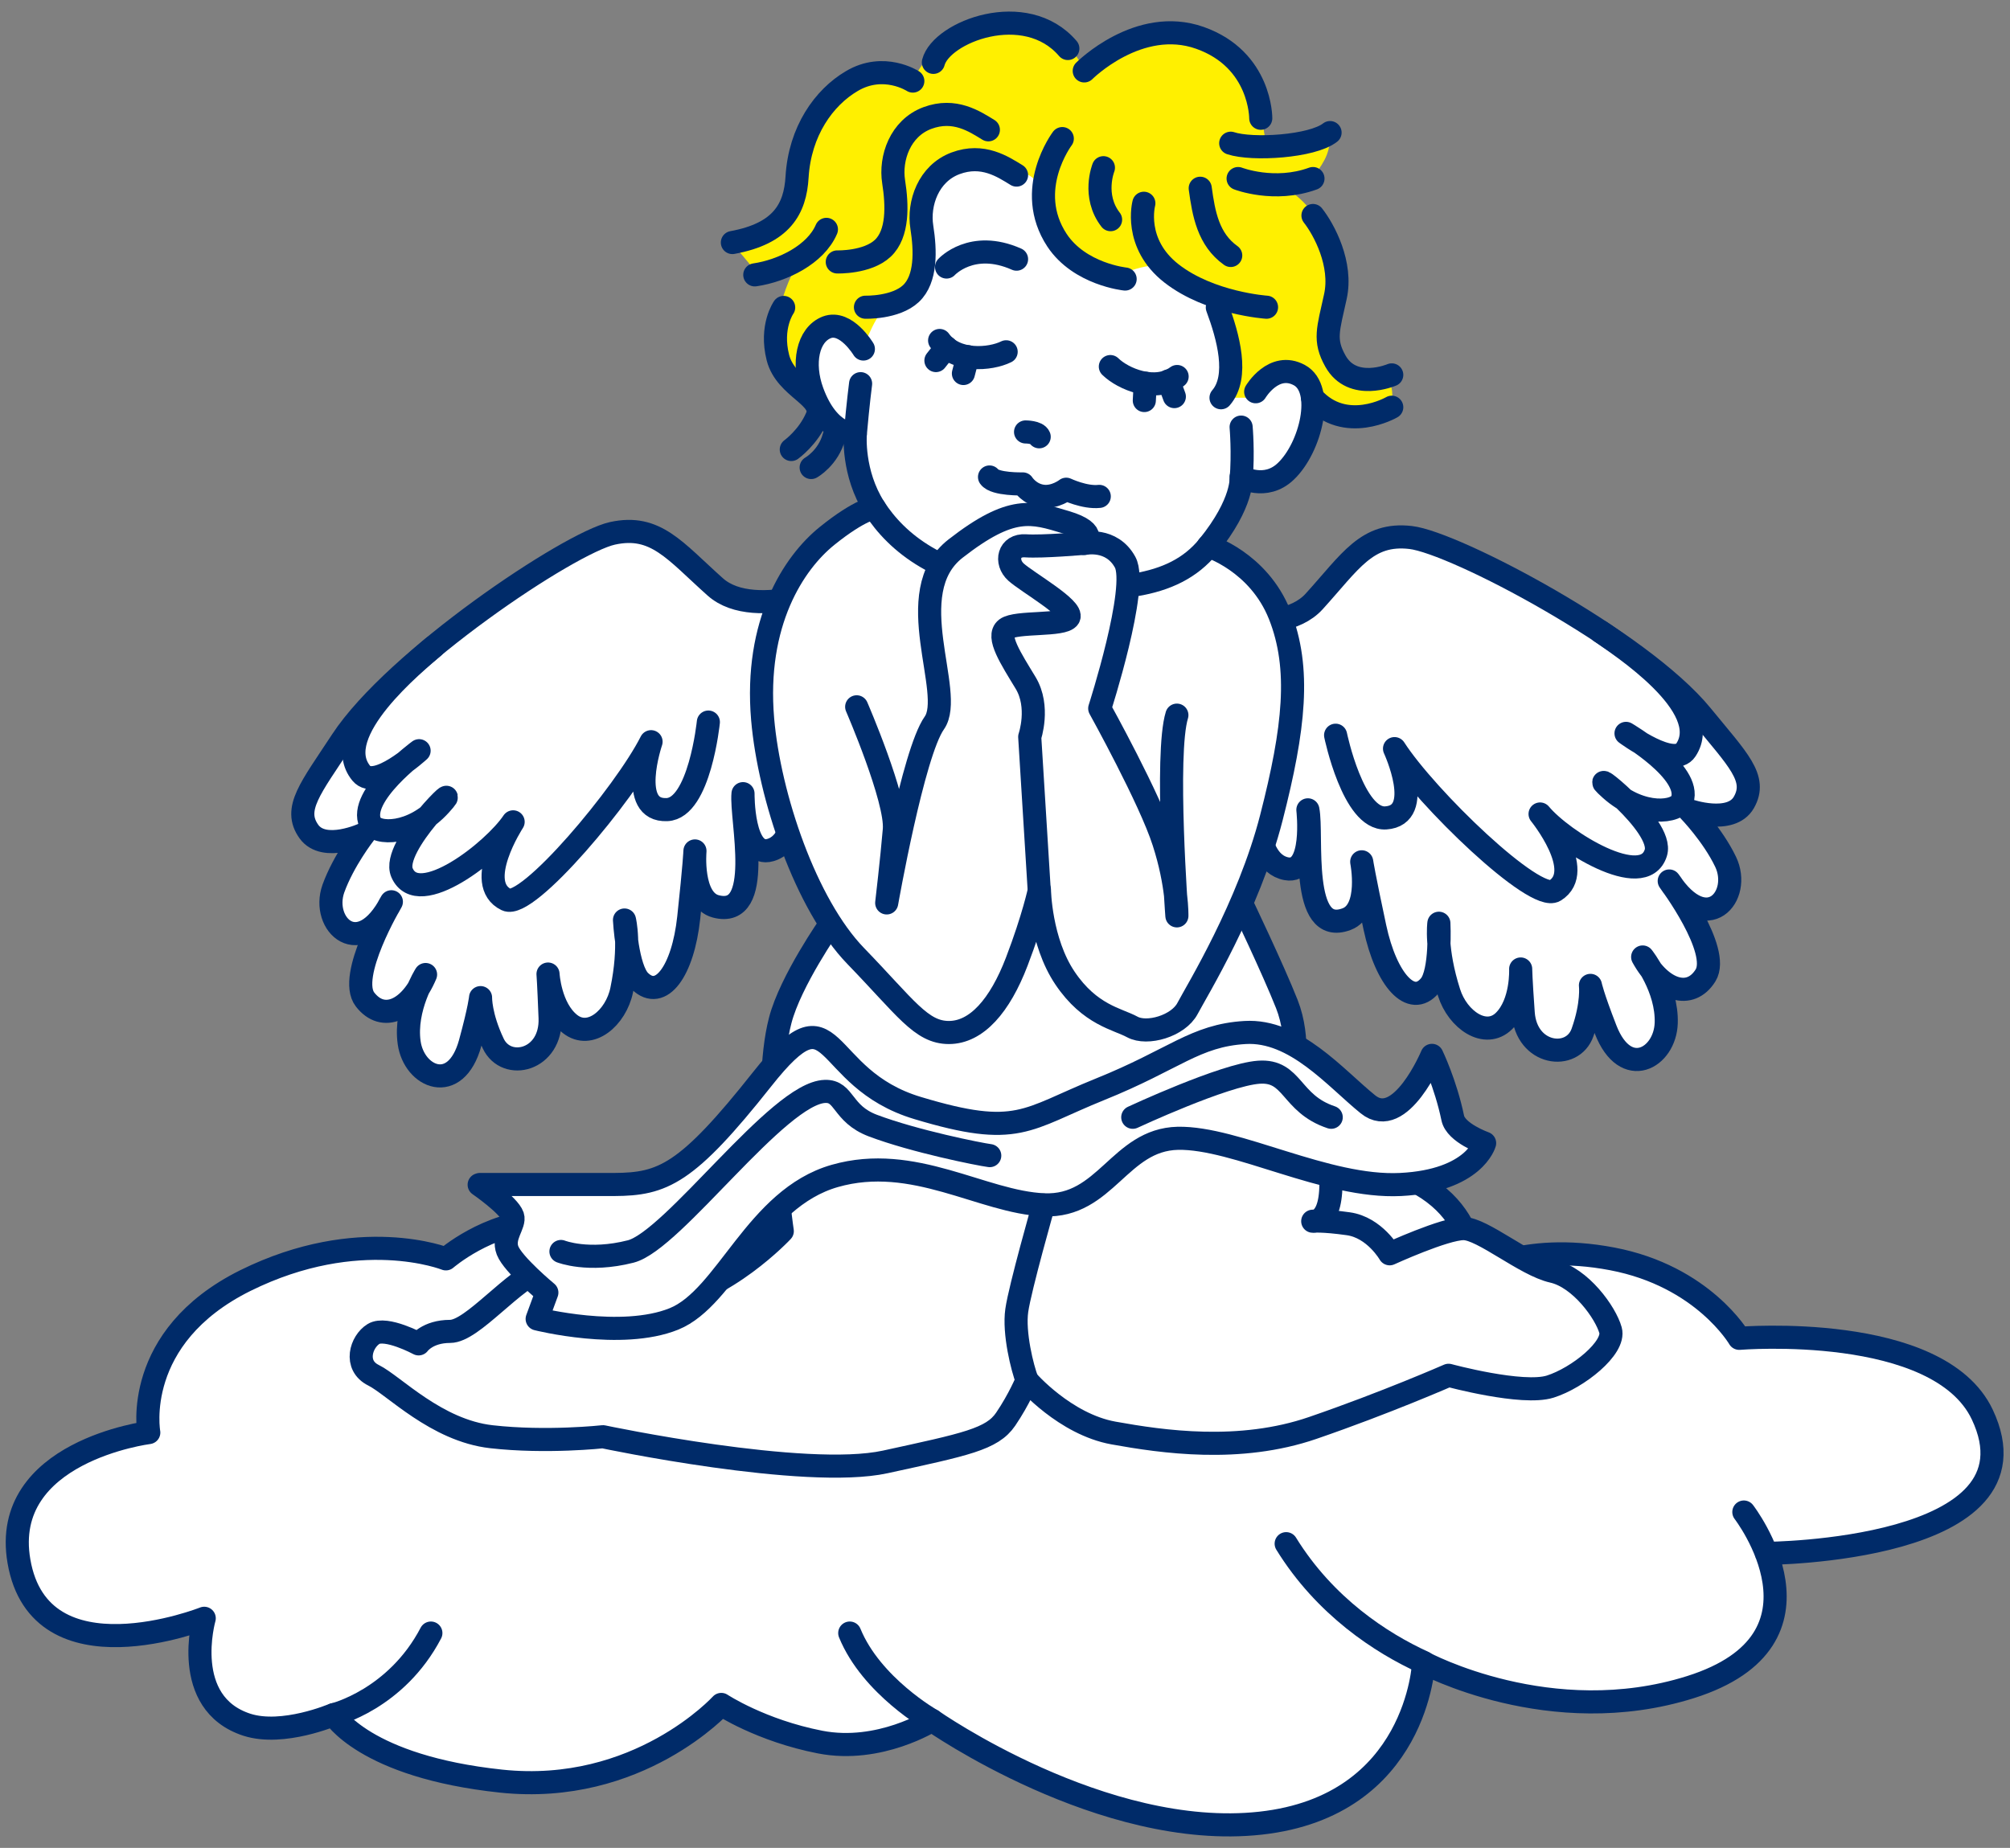 <?xml version="1.0" encoding="UTF-8"?>
<svg id="_レイヤー_1" data-name="レイヤー_1" xmlns="http://www.w3.org/2000/svg" version="1.1" viewBox="0 0 87 80">
  <rect x="0" y="0" width="87" height="80" fill="#808080" stroke="none"/>
  <!-- Generator: Adobe Illustrator 29.5.1, SVG Export Plug-In . SVG Version: 2.1.0 Build 141)  -->
  <defs>
    <style>
      .st0, .st1 {
        fill: #fff;
      }

      .st2 {
        fill: none;
      }

      .st2, .st1 {
        stroke: #002b69;
        stroke-linecap: round;
        stroke-linejoin: round;
      }

      .st3 {
        fill: #fff000;
      }
    </style>
  </defs>
  <g>
    <path class="st1" d="M75.48,65.46s4.25,5.51-2.31,7.58c-6.06,1.91-11.55-1.06-11.55-1.06,0,0-.25,6.2-7.06,6.95-6.81.75-14.22-4.45-14.22-4.45,0,0-2.27,1.44-4.84.94s-4.28-1.63-4.28-1.63c0,0-3.59,3.95-9.53,3.32-5.93-.63-7.25-2.88-7.25-2.88,0,0-2.19.94-3.75.44-2.9-.94-1.85-4.61-1.85-4.61,0,0-7.11,2.82-8.02-2.47-.82-4.76,5.62-5.57,5.62-5.57,0,0-.75-4.13,4.18-6.58,4.93-2.44,8.68-.94,8.68-.94,0,0,1.81-1.57,4.06-1.63,2.25-.06,3.84.88,3.84.88,0,0,1.28-3.57,7-3.95,5.72-.38,9.21,2.07,9.21,2.07,0,0,1.75-1.82,3.81-1.63s3.19,1.94,3.19,1.94c0,0,3.75-2.88,8.81-1.75s4.5,4.76,4.5,4.76c0,0,2.12-1.44,6.06-.69,3.94.75,5.5,3.44,5.5,3.44,0,0,8.62-.71,10.52,3.3,2.81,5.95-9.35,6.01-9.35,6.01"/>
    <path class="st1" d="M61.62,71.97c-1.84-.84-4.27-2.42-5.95-5.14"/>
    <path class="st1" d="M40.34,74.48s-2.62-1.48-3.56-3.78"/>
    <path class="st1" d="M14.46,74.23s2.69-.66,4.19-3.53"/>
  </g>
  <g>
    <path class="st0" d="M36.11,14.12c.12-.33,2.15-7.99,5.39-8.39,3.24-.39,10.48.57,12.1,3.64,1.62,3.06.64,7.84.64,7.84,0,0,1.11-1.63,1.99-.98s.39,3.23-.27,3.83c-.66.6-2.24.71-2.24.71,0,0-1.26,3.55-2.65,3.9s-7.41.8-8.77.33c-1.37-.47-4.42-2.45-4.84-3.93s-.5-2.28-.5-2.28c0,0-1.3-.66-1.56-1.59s-.36-1.94-.29-2.34.99-.75.99-.75Z"/>
    <path class="st3" d="M33.01,10.09s1.01-.14,1.25-1.29.57-4.43,2.61-5.29c1.94-.82,2.64,0,2.64,0,0,0,.92-2.36,3.8-2.51s3.62,2.07,3.62,2.07c0,0,2.45-2.54,5.01-1.43.65.28,1.85,1.22,2.14,1.86.57,1.28.66,2.6.74,2.72s2.75-.48,2.75-.48c0,0,.07.59-.24,1.18s-.71.95-.71.95l-1.21.14s1.28.59,1.81,1.96c.53,1.37.24,4.14.34,4.78s.85,2.05,1.9,1.68.77,1.08.77,1.08c0,0-1.61.58-2.36.42s-1.08-.66-1.08-.66c0,0-.31-1.45-1.09-1.28s-1.49,1.23-1.49,1.23h-1.38s.65-1.29.42-2.1-.58-2.25-.58-2.25c0,0-1.5-.43-2.11-1.13s-2.17.38-2.75.15-2.61-1.54-2.67-2.84-.4-1.48-1.44-1.78-2.61-.51-2.99,0-1.2,1.81-.89,3.24-.63,2.52-1.23,2.64-1.24,1.96-1.24,1.96c0,0-.61-.99-1.27-.99s-1.63,2.31-1.63,2.31c-1.9-1.7.08-5.05.08-5.05l-1.55.69-1.32-1.58,1.32-.41Z"/>
    <path class="st1" d="M51.06,26.42s4.24,1.36,5.82-.38,2.28-2.99,4.18-2.77c1.9.22,9.94,4.45,12.6,7.71,1.56,1.91,2.42,2.71,1.82,3.76-.56.98-2.37.35-2.37.35,0,0,1.02,1.05,1.58,2.22.71,1.48-.81,3.3-2.44.83,0,0,2.25,3,1.57,4.09-.66,1.06-1.91.67-2.72-.8,0,0,1.07,1.34,1.02,2.86-.05,1.52-1.76,2.49-2.62.29-.58-1.49-.66-1.92-.66-1.92,0,0,.1.79-.34,2.03-.43,1.25-2.44,1-2.57-.84-.11-1.55-.11-1.9-.11-1.9,0,0,.07,1.47-.72,2.25-.8.79-2.01-.05-2.38-1.23-.6-1.88-.44-3-.44-3,0,0,.11,2.11-.39,2.7-.8.96-1.89-.23-2.38-2.52s-.57-2.84-.57-2.84c0,0,.41,2.08-.65,2.48-2.06.78-1.46-3.66-1.68-4.73,0,0,.32,2.78-.93,2.55-1.65-.31-1.25-3.88-1.25-3.88"/>
    <path class="st2" d="M69.28,27.35c.83.58,4.94,3.24,3.69,5.12-.53.81-2.59-.72-2.59-.72,0,0,2.86,1.67,2.43,2.9-.19.55-1.76.72-3.1-.48-1.34-1.2,2.34,1.54,1.96,2.75-.53,1.69-4.05-.52-5.01-1.68,0,0,2.01,2.47.64,3.32-.86.53-5.57-4.02-6.94-6.15,0,0,1.34,2.89-.38,3-1.41.09-2.17-3.58-2.17-3.58"/>
    <path class="st1" d="M36.79,25.18s-4.08,1.79-5.83.23-2.58-2.73-4.45-2.32-9.42,5.47-11.72,8.98c-1.35,2.06-2.12,2.95-1.42,3.93.66.92,2.4.1,2.4.1,0,0-.9,1.15-1.34,2.37-.55,1.55,1.15,3.19,2.51.57,0,0-1.92,3.22-1.14,4.23s1.97.47,2.62-1.08c0,0-.92,1.45-.71,2.95s2.01,2.29,2.64.02c.42-1.54.45-1.97.45-1.97,0,0-.02.79.55,1.99s2.53.74,2.46-1.11c-.06-1.56-.09-1.9-.09-1.9,0,0,.08,1.47.95,2.16s1.99-.26,2.24-1.47c.4-1.93.12-3.03.12-3.03,0,0,.11,2.11.67,2.65.9.87,1.86-.43,2.11-2.75.25-2.32.27-2.89.27-2.89,0,0-.19,2.11.9,2.4,2.13.56,1.07-3.8,1.18-4.88,0,0-.03,2.8,1.19,2.44,1.61-.48.84-3.99.84-3.99"/>
    <path class="st2" d="M18.77,28c-.77.67-4.57,3.74-3.13,5.48.62.75,2.5-.98,2.5-.98,0,0-2.67,1.96-2.11,3.14.25.52,1.83.53,3.03-.8s-2.16,1.78-1.66,2.94c.7,1.63,3.97-.94,4.81-2.2,0,0-1.74,2.67-.29,3.37.91.44,5.12-4.58,6.26-6.84,0,0-1.03,3.02.69,2.94,1.41-.06,1.79-3.79,1.79-3.79"/>
    <path class="st2" d="M44.39,18.7s.51,0,.59.21"/>
    <path class="st2" d="M42.83,20.65c.23.33,1.44.3,1.44.3,0,0,.28.45.84.53s1.04-.3,1.04-.3c0,0,.8.38,1.43.31"/>
    <path class="st2" d="M32.67,11.9c1.22-.18,2.64-.89,3.1-1.97"/>
    <path class="st1" d="M35.95,39.99s-1.74,2.48-2.18,4.19c-.81,3.1.09,9.12.09,9.12,0,0-2.48,2.66-5.25,3.04-2.77.38-3.64.27-3.64.27,0,0,.05-2.23-1.36-1.74-1.41.49-3.15,2.77-4.13,2.77s-1.36.54-1.36.54c0,0-1.41-.76-1.95-.43s-.87,1.36,0,1.79c.87.43,2.71,2.39,5.1,2.66s4.83,0,4.83,0c0,0,8.74,1.85,12.22,1.09,3.48-.76,4.62-.98,5.21-1.85s.92-1.68.92-1.68c0,0,1.64,1.9,3.75,2.28s5.45.87,8.62-.22,5.88-2.28,5.88-2.28c0,0,3.2.87,4.4.49s2.82-1.68,2.61-2.44-1.3-2.28-2.5-2.55-3.04-1.85-3.86-1.85-3.2,1.09-3.2,1.09c0,0-.65-1.14-1.79-1.3-1.14-.16-1.54-.11-1.54-.11,0,0,.88.16.78-1.96-.11-2.12-1.65-4.29-1.65-4.29,0,0,.35-1.63-.25-3.15s-1.97-4.38-1.97-4.38l-17.78.9Z"/>
    <path class="st1" d="M20.74,51.29s1.29.89,1.45,1.36c.12.36-.46.88-.22,1.49s1.7,1.82,1.7,1.82l-.42,1.14s3.64.92,5.92,0,3.54-5.21,6.96-6.19c3.42-.98,6.39,1.14,9.06,1.25s3.26-2.82,5.79-2.88c2.52-.05,6.43,2.16,9.64,2,3.2-.16,3.64-1.79,3.64-1.79,0,0-1.25-.44-1.38-1.09-.31-1.49-.9-2.71-.9-2.71,0,0-1.36,3.26-2.77,2.12-1.41-1.14-3.15-3.24-5.32-3.11s-3.05,1.16-6.28,2.46c-3.22,1.3-3.55,2.12-7.89.81-4.34-1.3-3.46-5.38-6.73-1.25-3.27,4.13-4.3,4.55-6.41,4.56-2.12,0-5.81,0-5.81,0Z"/>
    <path class="st1" d="M37.85,21.99s-.61.05-2.05,1.21-3.15,3.75-2.79,7.94c.29,3.35,1.87,8.02,4.03,10.25s2.83,3.31,4.03,3.31,2.21-1.16,2.94-3.07.98-3.11.98-3.11c0,0,.03,2.23,1.11,3.83s2.27,1.76,2.91,2.11,1.99-.04,2.39-.8,2.64-4.4,3.63-8.26,1.28-6.46.36-8.78c-.92-2.31-3.09-2.98-3.09-2.98"/>
    <path class="st1" d="M44.46,59.77c-.21-.54-.59-2.06-.45-3.04s1.16-4.56,1.16-4.56"/>
    <path class="st2" d="M24.28,54.18s1.18.47,3.02,0,6.39-6.87,8.41-6.93c.86-.03.72.97,2.07,1.48,1.8.68,4.6,1.24,5.06,1.3"/>
    <path class="st2" d="M49.03,48.37s3.95-1.84,5.45-1.95,1.36,1.36,3.14,1.95"/>
    <path class="st2" d="M40.4,2.7c.34-1.32,3.99-2.74,5.82-.6"/>
    <path class="st2" d="M40.97,11.56s1.09-1.2,3.03-.34"/>
    <path class="st2" d="M40.67,14.74c.68.96,2.19.83,2.88.49"/>
    <line class="st2" x1="40.51" y1="15.61" x2="40.96" y2="15.04"/>
    <line class="st2" x1="41.7" y1="16.17" x2="41.89" y2="15.44"/>
    <path class="st2" d="M50.95,16.3c-.94.7-2.34.11-2.89-.43"/>
    <line class="st2" x1="50.83" y1="17.17" x2="50.58" y2="16.49"/>
    <line class="st2" x1="49.53" y1="17.34" x2="49.57" y2="16.59"/>
    <path class="st2" d="M45.98,6s-1.67,2.21-.23,4.4c.98,1.48,2.95,1.68,2.95,1.68"/>
    <path class="st2" d="M37.37,15.11s-.75-1.25-1.58-.94c-.83.32-1.08,1.56-.63,2.79.71,1.94,1.86,1.84,1.86,1.84,0,0-.14,1.67.83,3.19.95,1.48,2.84,3.08,6.54,3.36,3.7.28,6.37.2,7.91-1.7,1.54-1.9,1.42-3,1.42-3,0,0,1.05.6,1.93-.24,1.09-1.03,1.7-3.57.59-4.17-1.11-.6-1.89.72-1.89.72"/>
    <path class="st2" d="M47.76,7.26s-.49,1.22.31,2.25"/>
    <path class="st2" d="M49.51,8.8s-.47,1.74,1.2,3.04,4.11,1.46,4.11,1.46"/>
    <path class="st2" d="M52.69,13.31c.47,1.26.95,3,.16,3.91"/>
    <path class="st2" d="M44,7.58c-.59-.36-1.46-.95-2.64-.51s-1.62,1.74-1.46,2.76.2,2.25-.47,2.88-1.97.59-1.97.59"/>
    <path class="st2" d="M42.78,5.62c-.59-.36-1.46-.95-2.64-.51s-1.62,1.74-1.46,2.76.2,2.25-.47,2.88-1.97.59-1.97.59"/>
    <path class="st2" d="M39.51,3.51s-1.26-.82-2.64,0c-1.21.71-2.25,2.17-2.37,4.15-.08,1.39-.67,2.45-2.8,2.84"/>
    <path class="st2" d="M46.93,3.07s2.36-2.37,5.01-1.43,2.63,3.48,2.63,3.48"/>
    <path class="st2" d="M51.95,8.15c.15,1.11.35,2.22,1.32,2.91"/>
    <path class="st2" d="M57.57,5.74c-.77.61-3.37.77-4.3.46"/>
    <path class="st2" d="M53.59,7.73s1.57.61,3.24,0"/>
    <path class="st2" d="M56.83,9.33c.48.61,1.28,2.1.97,3.51-.31,1.42-.51,1.88,0,2.79.74,1.33,2.44.6,2.44.6"/>
    <path class="st2" d="M56.81,17.21c1.42,1.59,3.43.42,3.43.42"/>
    <path class="st2" d="M33.92,13.31s-.59.83-.25,2.17,2.06,1.69,1.69,2.57-1.11,1.41-1.11,1.41"/>
    <path class="st2" d="M35.11,20.24s.74-.41.99-1.34"/>
    <path class="st1" d="M37.08,30.6s1.74,4.02,1.63,5.32-.33,3.17-.33,3.17c0,0,1.14-6.49,2.06-7.79s-1.52-5.65.92-7.55c2.44-1.9,3.31-1.58,4.78-1.14s.79.92.79.92c0,0,1.18-.27,1.77.81s-1.1,6.33-1.1,6.33c0,0,2.18,3.93,2.77,5.78.6,1.85.57,3.2.57,3.2,0,0-.52-7.01,0-8.69"/>
    <path class="st2" d="M44.98,38.52l-.41-6.62s.45-1.3-.18-2.34-1.27-2.01-.84-2.34,2.49-.11,2.71-.49-1.79-1.52-2.28-1.96-.32-1.19.41-1.14,2.55-.11,2.55-.11"/>
    <path class="st1" d="M37.25,16.61s-.11.84-.23,2.19"/>
    <path class="st1" d="M53.72,18.49s.1,1.1,0,2.29"/>
  </g>
</svg>
